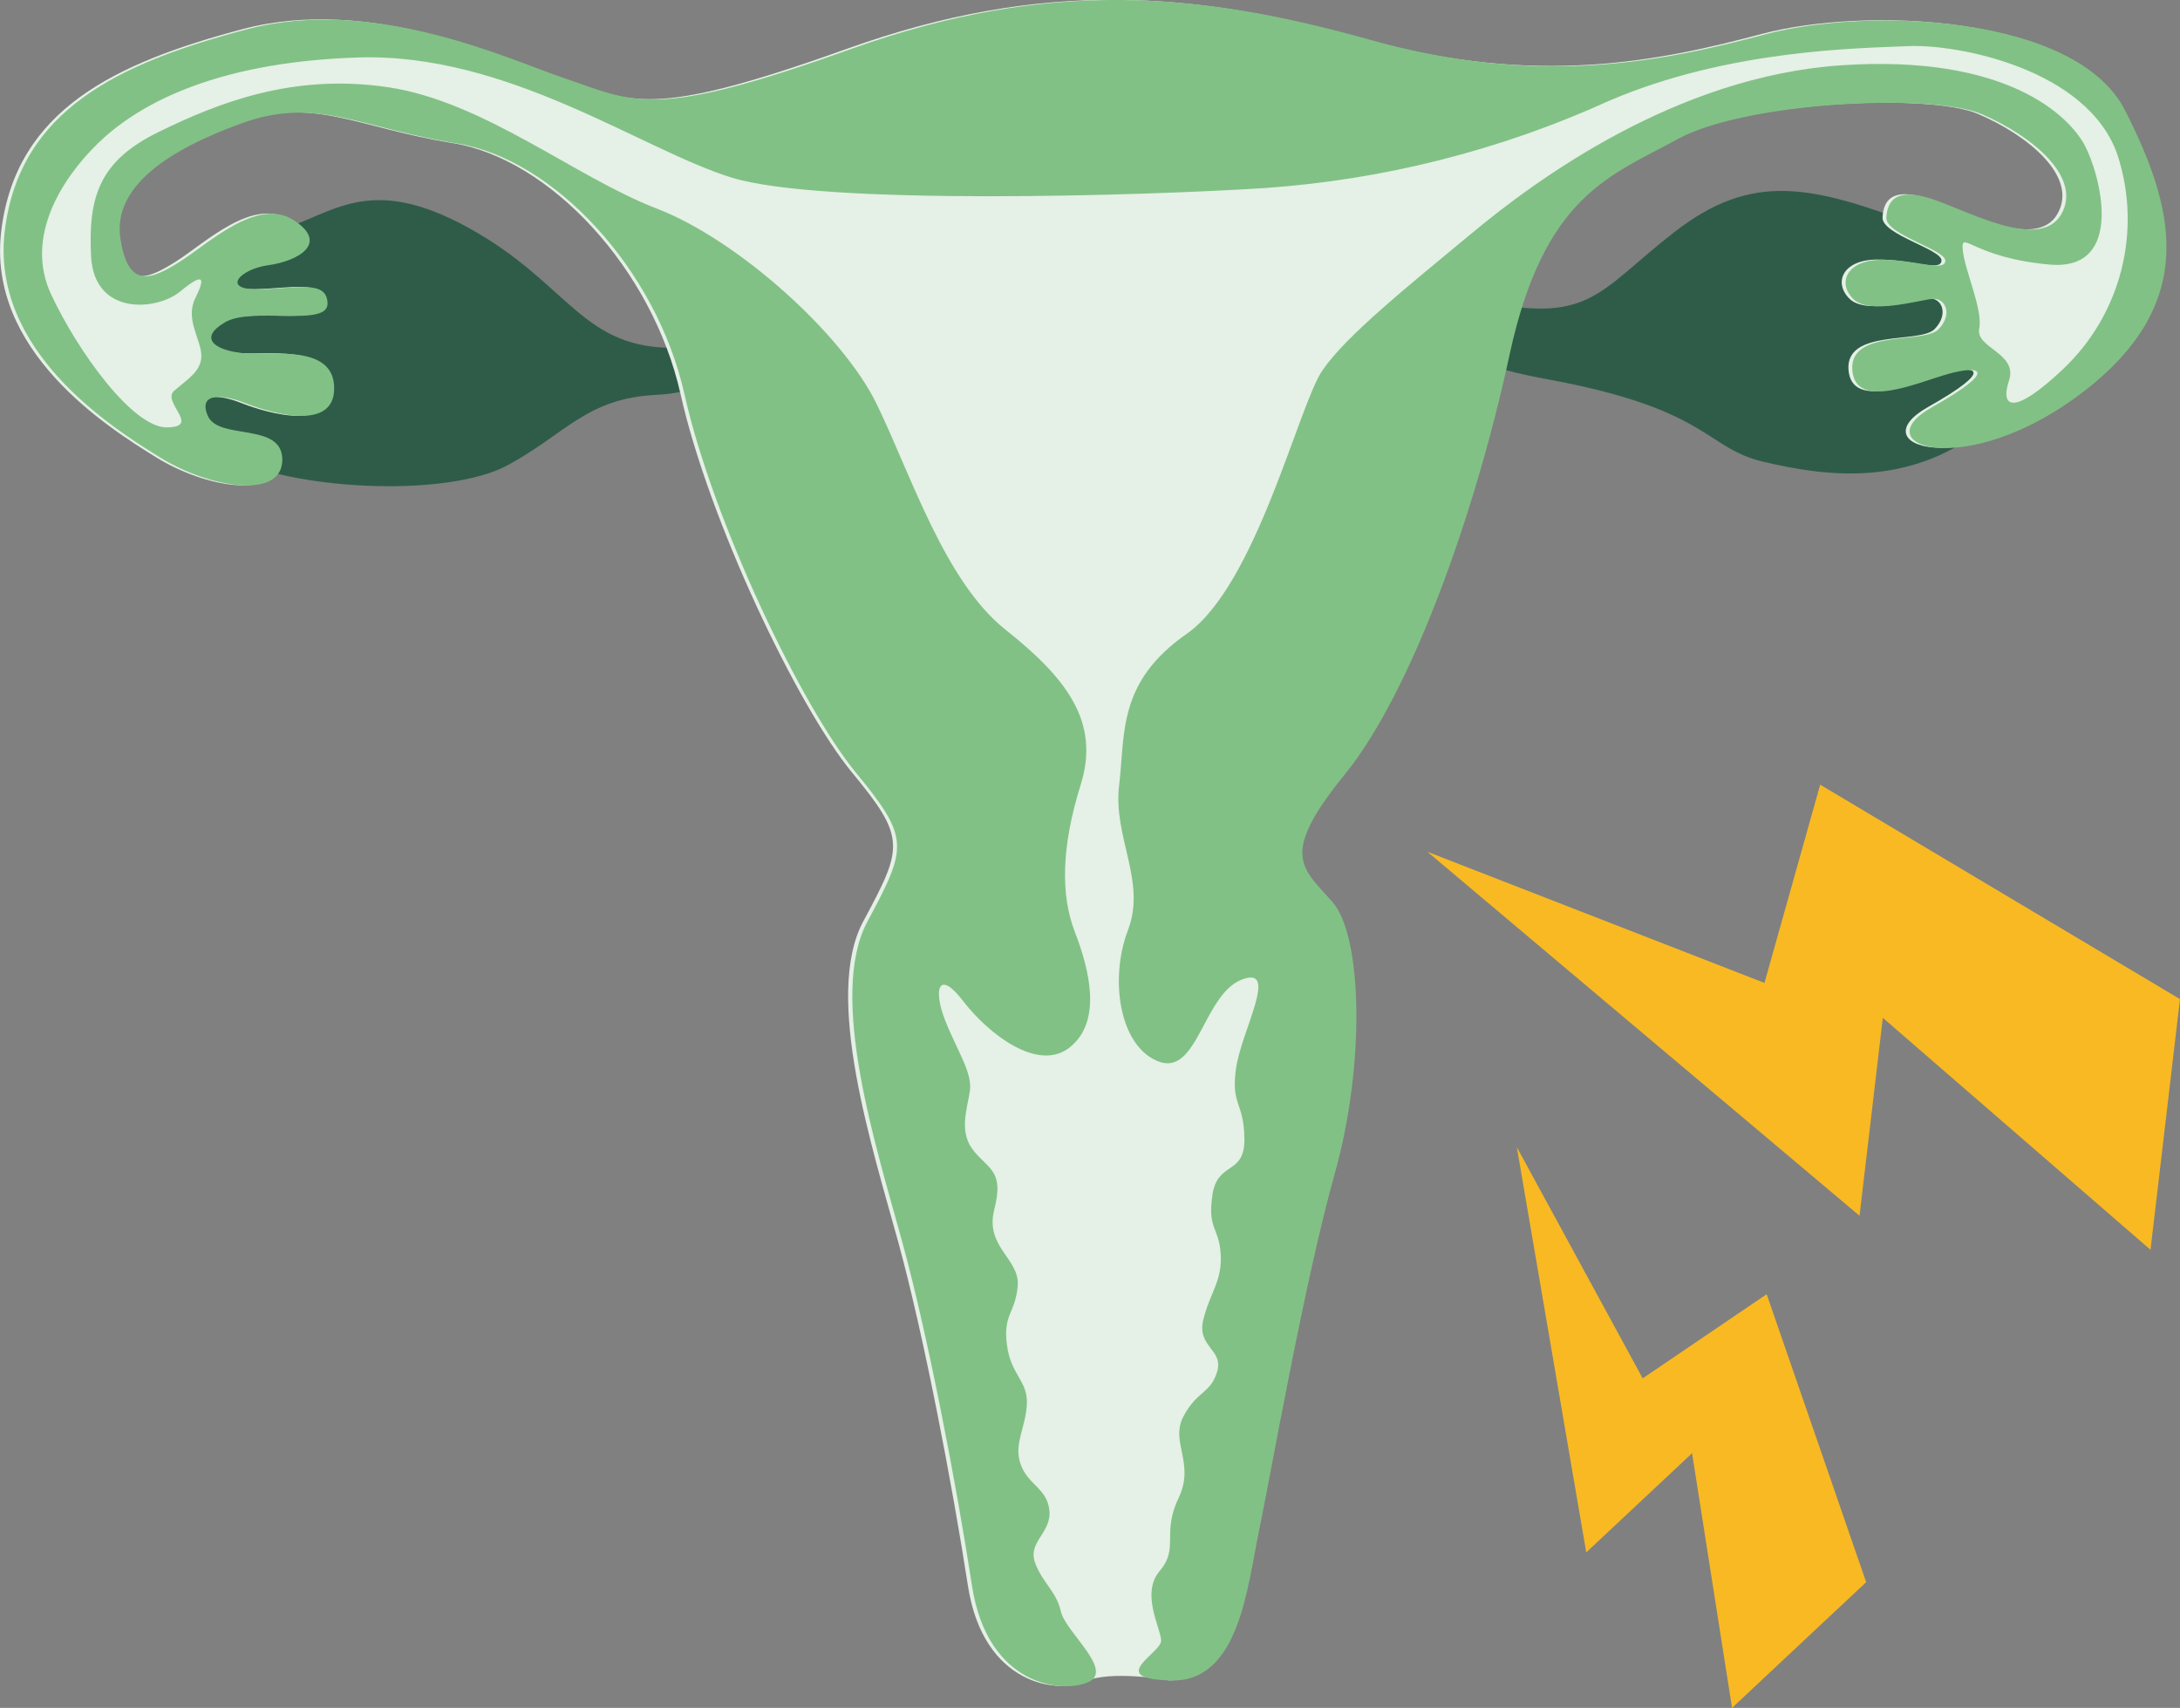 <?xml version="1.0" encoding="UTF-8"?>
<svg id="Ebene_1" data-name="Ebene 1" xmlns="http://www.w3.org/2000/svg" viewBox="0 0 147.89 115.88">
  <rect x="0" y="0" width="147.89" height="115.88" fill="#808080" stroke="none"/>
  <g id="Gruppe_352" data-name="Gruppe 352">
    <path id="Pfad_417" data-name="Pfad 417" d="m18.68,15.71c3.9-1.13,6.24-4.04,13.13-.24,6.9,3.81,7.65,8.35,14.3,8.12s3.18,2.97-1.57,3.2-6.14,2.63-10.09,4.77-13.83,1.77-18.59-.39-4.48-13.35,2.83-15.47" fill="#2f5c49"/>
    <path id="Pfad_418" data-name="Pfad 418" d="m130.47,15.46c-7.62-2.97-11.63-3.8-16.9.3s-5.67,6.32-13.49,4.58-6.39,3.34,4.77,5.37c11.16,2.03,10.76,4.67,14.78,5.62s9.71,1.81,14.86-2.21c5.15-4.03-4.03-13.65-4.03-13.65" fill="#2f5c49"/>
    <path id="Pfad_419" data-name="Pfad 419" d="m79.23,114.01c4.57.09,5.13-6.35,5.91-10.09s3.08-16.98,5.15-24.3c2.07-7.32,1.91-16.11-.17-18.45s-3.61-3.15.86-8.65,8.82-17.59,11.17-28.47c2.34-10.88,6.89-12.14,11.42-14.63s17.21-3.15,20.62-1.69,6.85,4.28,5.37,6.81-6.52-.35-8.85-1.09-2.94.13-3,1.3,4.07,2.17,4,2.94c-.06.78-2.09-.12-4.42-.08s-2.91,1.6-1.81,2.67,4.42.08,5.34-.02,1.41,1.06.42,2.07-6.04-.03-5.84,2.75,4.43.85,6.51.27,3.56-.37-1.12,2.27,2.35,5.02,10.26-1.04c7.91-6.06,6.2-12.49,2.87-19.08-3.33-6.59-17.55-7.02-24.39-5.2-6.84,1.82-15.29,3.62-26.81.39-11.52-3.23-21.85-4.19-35.29.63s-14.57,3.6-19.45,1.95c-3.6-1.21-12.81-5.6-21.5-3.3S1.1,7.46.09,15.63c-1.02,8.17,7.23,13.38,10.52,15.41,3.3,2.04,8.2,2.88,8.27.2s-4.33-1.32-5.06-3.05,1.37-1.31,2.43-.89,6.09,2.25,6.15-.9-4.35-2.25-6.21-2.45-3.06-1-1.2-2.09c1.86-1.09,6.99.35,6.96-1.28s-2.11-1.01-4.67-.96-1.31-1.37.67-1.64,4.16-1.47,1.69-3.06-5.79,1.62-7.7,2.82-3.51,1.93-4.04-1.56,3.15-6,8.24-7.84,8.04.32,14.58,1.37c6.54,1.05,13.54,8.49,15.45,17.04,1.91,8.55,7.94,21.19,11.63,25.66,3.69,4.47,3.47,5.06.76,10.11s.62,15.36,2.37,21.73,3.67,16.47,4.73,23.32c1.05,6.85,6.19,7.34,7.91,6.53s5.66-.11,5.66-.11" fill="#e5f0e6"/>
    <path id="Pfad_420" data-name="Pfad 420" d="m38.24,5.29c4.88,1.65,6.01,2.87,19.45-1.95,13.44-4.83,23.77-3.87,35.29-.63s19.97,1.43,26.81-.39,21.06-1.39,24.39,5.2c3.33,6.59,5.04,13.02-2.87,19.08s-14.94,3.68-10.26,1.04c4.68-2.64,3.2-2.85,1.12-2.27s-6.31,2.51-6.51-.27,4.85-1.75,5.84-2.75.5-2.16-.42-2.07-4.24,1.08-5.34.02-.51-2.62,1.81-2.67,4.35.85,4.42.08-4.06-1.78-4-2.94.66-2.03,3-1.3,7.37,3.61,8.85,1.09-1.96-5.34-5.37-6.81-16.09-.81-20.62,1.68-9.07,3.76-11.42,14.63c-2.34,10.87-6.7,22.97-11.17,28.47s-2.93,6.32-.86,8.65,2.23,11.13.17,18.45-4.37,20.56-5.15,24.3-1.34,10.18-5.91,10.09-.71-1.85-.72-2.7-1.41-3.19-.09-4.74.12-2.54,1.27-4.93-.6-3.8.34-5.56,1.82-1.51,2.28-3.02-1.39-1.67-.94-3.52,1.31-2.65,1.18-4.49-.9-1.64-.56-3.98,2.21-1.3,2.17-3.83-.92-2.22-.57-4.75,2.98-7.05.38-6.03-2.99,6.57-5.64,5.55-3.34-5.58-2.07-8.91-1.02-6.3-.6-9.81-.13-7,4.58-10.29,7.59-15.49,9.2-17.86,5.83-5.74,10.14-9.32,13.83-10.64,25.08-11.4c11.25-.76,15.42,3.45,16.48,5.38s2.85,8.61-2.37,8.14-6-2.4-5.88-1.01c.12,1.39,1.38,4.04,1.12,5.36s2.64,1.65,2.02,3.52.32,2.38,3.62-.73c3.97-3.72,5.43-9.4,3.74-14.58-2.01-5.83-10.84-7.53-14.19-7.38s-12.19.22-20.32,3.72c-7.37,3.35-15.28,5.35-23.35,5.91-8.09.52-30.04,1.2-36.19-.72S34.45,3.57,24.27,3.9s-15.21,3.47-17.64,5.84c-2.43,2.37-4.98,6.35-3.16,10.24,1.82,3.89,5.55,9.06,7.87,9.02s-.39-1.72.47-2.48,1.86-1.31,1.85-2.39-1.12-2.47-.41-3.9.56-1.76-1.03-.45-5.83,1.66-6.04-2.38c-.21-4.04.56-6.48,4.57-8.44,4.01-1.96,9.1-4.01,15.59-3.04s12.7,6.11,18.21,8.23,12.6,8.51,14.91,13.24,4.61,12.05,8.76,15.34,6.42,6.27,5.1,10.49-1.38,7.48-.4,10.02,1.86,6.02-.32,7.8-5.6-.95-7.27-3.13-2.03-.78-1.22,1.3,1.89,3.57,1.68,4.86-.76,2.81.31,4.07,2,1.36,1.35,3.93,1.77,3.34,1.59,5.21-1,1.88-.73,3.97,1.44,2.42,1.35,4.05-.92,2.69-.41,4.08,1.79,1.6,1.94,3.11-1.47,2.12-.98,3.51,1.45,1.95,1.76,3.34,3.61,3.97,1.88,4.78-6.86.32-7.91-6.53-2.98-16.94-4.73-23.32c-1.74-6.37-5.07-16.67-2.37-21.73,2.7-5.05,2.92-5.63-.77-10.11s-9.72-17.11-11.63-25.66-8.91-16-15.45-17.04-9.49-3.21-14.58-1.37c-5.09,1.84-8.77,4.35-8.24,7.83s2.13,2.76,4.04,1.56,5.23-4.4,7.7-2.82.28,2.79-1.69,3.06-3.23,1.69-.67,1.64,4.64-.67,4.67.96-5.11.19-6.96,1.28-.66,1.89,1.2,2.09,6.27-.69,6.21,2.45-5.1,1.32-6.15.9-3.16-.85-2.43.89c.73,1.73,5.13.38,5.06,3.05s-4.97,1.84-8.27-.2S-.68,23.79.33,15.62,8.05,4.29,16.74,1.99s17.9,2.09,21.5,3.3" fill="#81c185"/>
    <path id="Pfad_421" data-name="Pfad 421" d="m147.89,67.78l-2,17.02-18.16-15.74-1.58,13.43-29.32-24.7,22.87,8.9,3.78-13.45,24.41,14.55Z" fill="#f8b923"/>
    <path id="Pfad_422" data-name="Pfad 422" d="m126.6,107.35l-9.1,8.53-2.71-17.28-7.18,6.73-4.71-27.5,8.54,15.69,8.41-5.71,6.75,19.54Z" fill="#f8b923"/>
  </g>
</svg>
